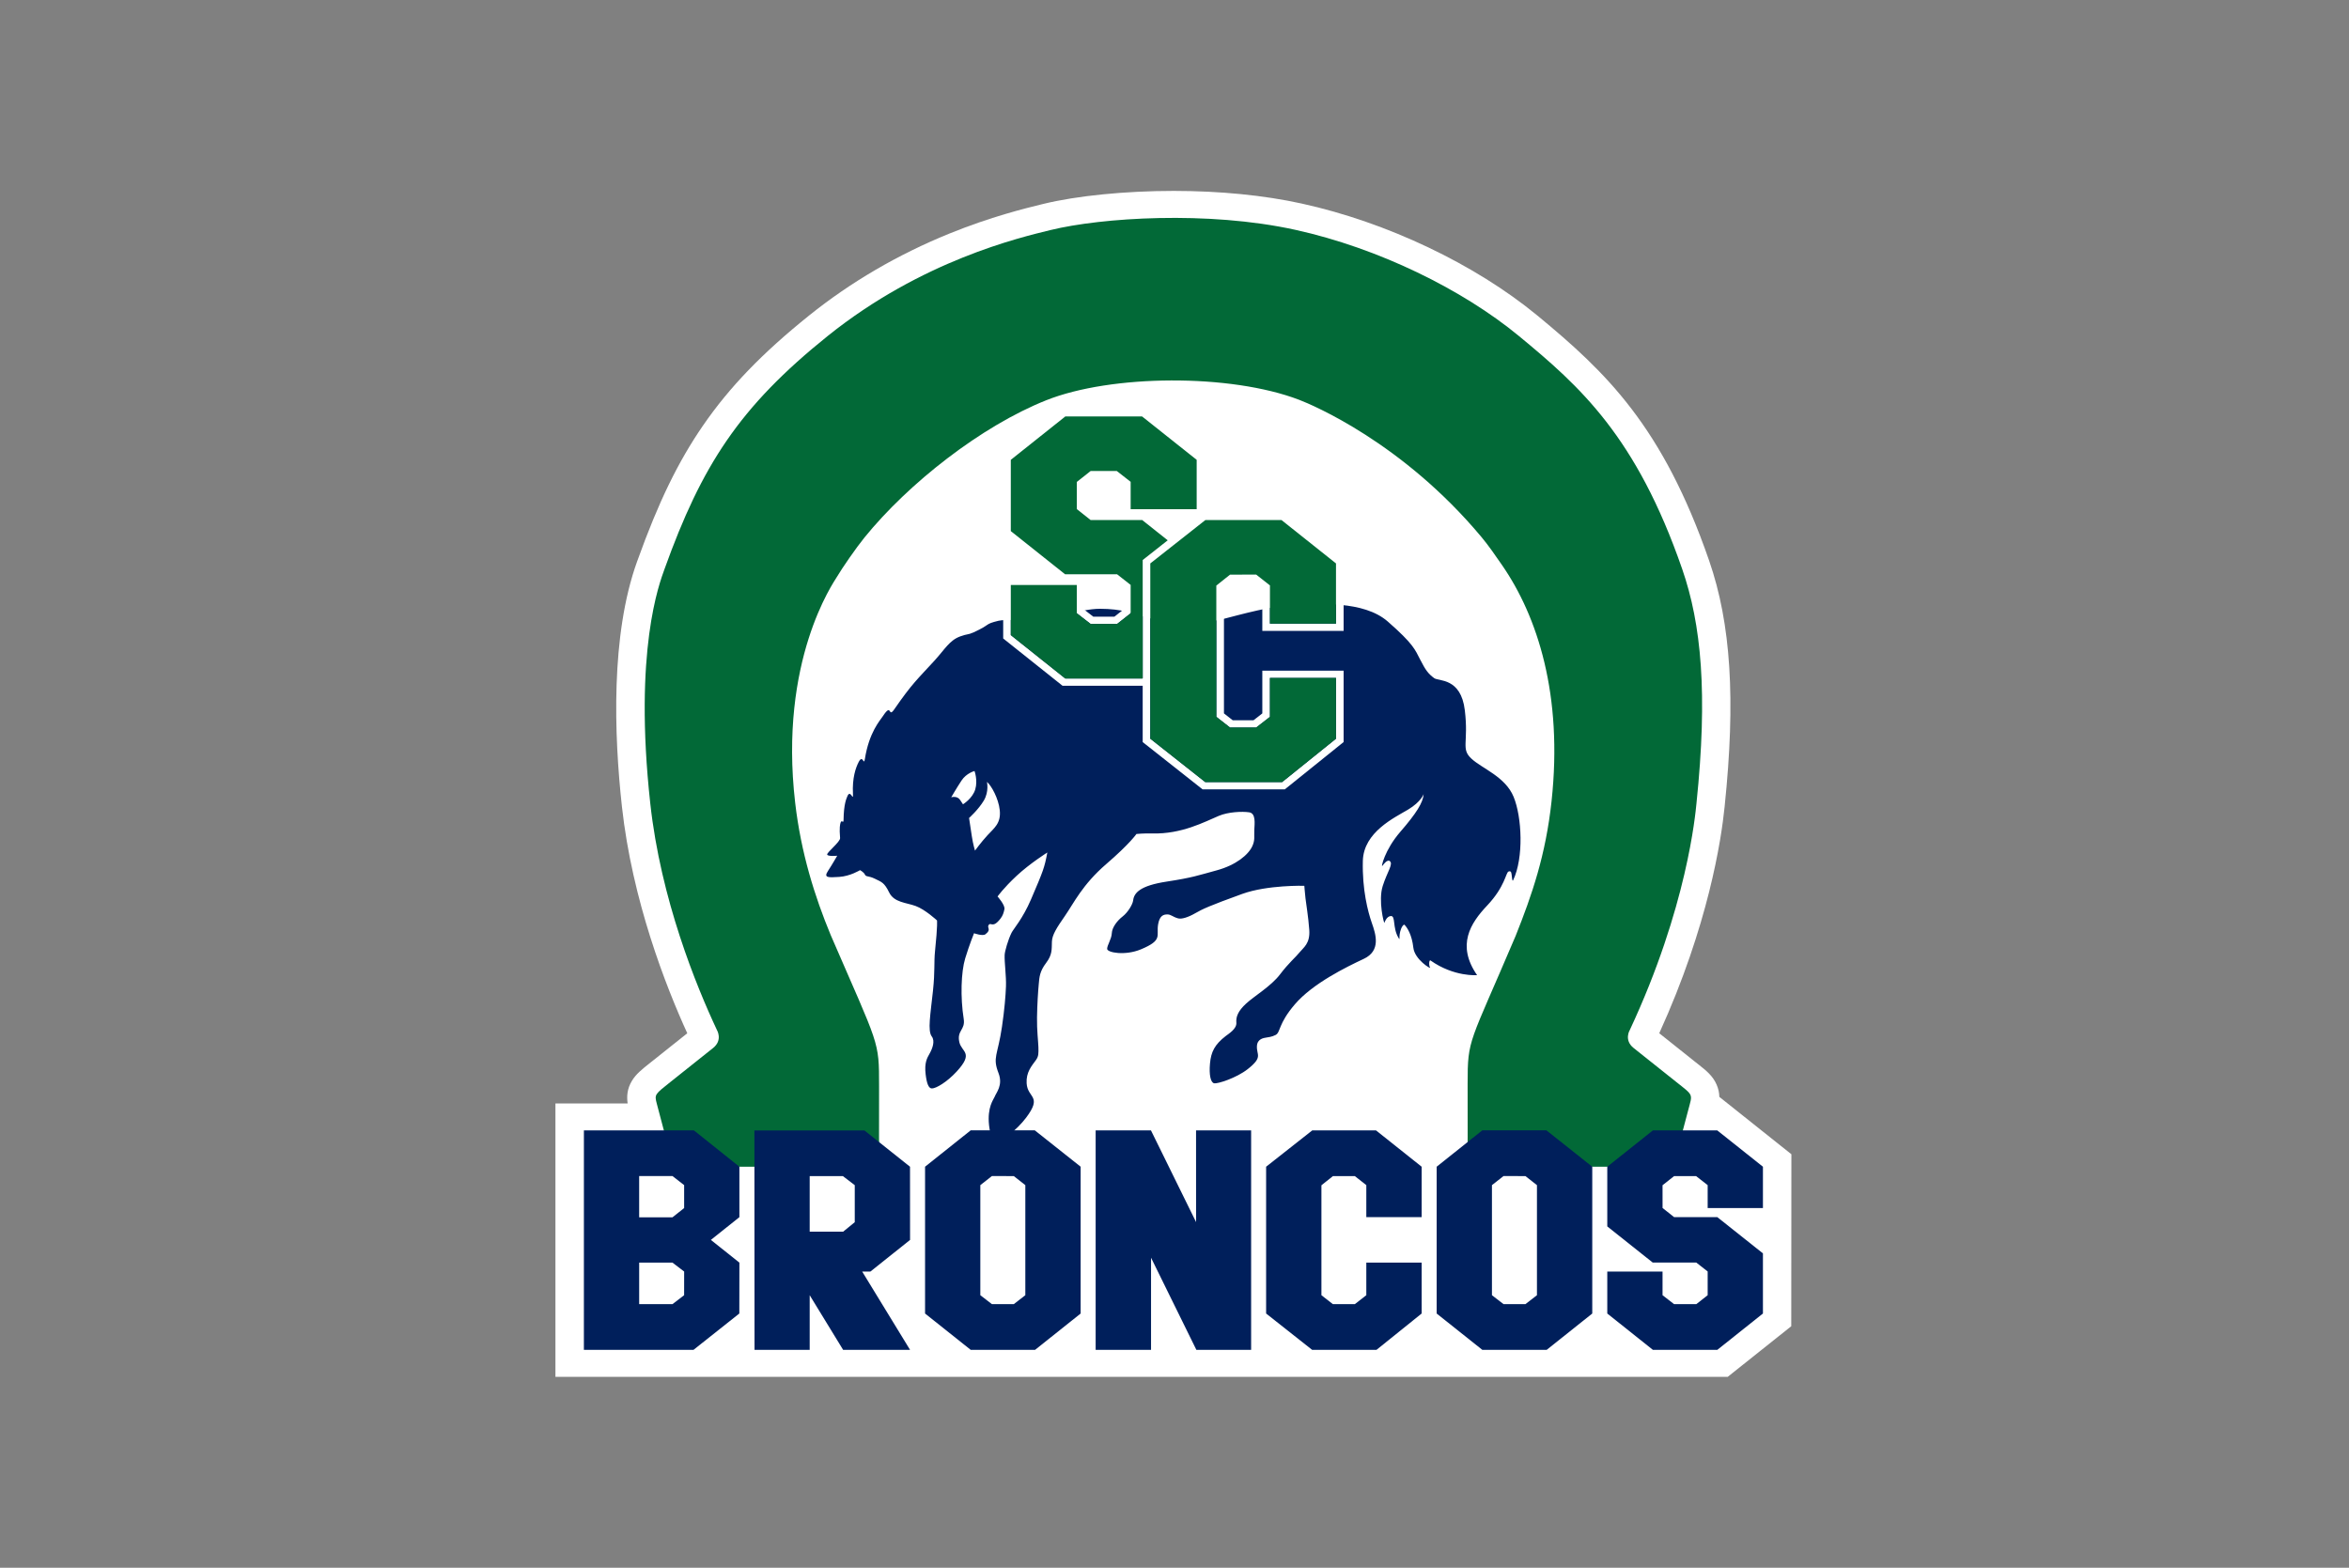 <svg width="406" height="271" viewBox="0 0 406 271" fill="none" xmlns="http://www.w3.org/2000/svg">
<rect x="0" y="0" width="406" height="271" fill="#808080" stroke="none"/>
<g clip-path="url(#clip0_1156_7503)">
<path d="M298.594 190.739L297.169 189.605C297.153 188.912 297.016 188.227 296.705 187.502C296.035 185.955 294.897 185.055 293.448 183.914C293.247 183.756 293.027 183.58 292.781 183.388C291.84 182.638 290.856 181.853 289.851 181.051C288.843 180.25 287.81 179.429 286.784 178.609C295.29 159.941 297.511 145.101 298.076 139.503L298.092 139.339C300.009 120.904 299.18 107.819 295.406 96.913C287.384 73.729 277.636 64.373 265.729 54.553C254.954 45.67 239.732 38.43 225.001 35.19C218.496 33.756 210.842 33 202.867 33V34.363H202.865V33C194.51 33 186.096 33.839 180.358 35.242L180.042 35.319C177.198 36.014 171.277 37.457 164.082 40.381C155.206 43.989 147.068 48.74 139.888 54.503C131.754 61.031 126.086 66.908 121.508 73.559C117.187 79.838 113.799 86.807 110.189 96.864L110.128 97.026C105.513 109.789 106.145 127.093 107.486 139.364C109.268 155.656 115.079 170.482 118.788 178.611L117.743 179.443C116.023 180.814 114.299 182.189 112.793 183.387L112.448 183.661C110.867 184.917 109.914 185.675 109.207 186.857C108.388 188.229 108.311 189.51 108.48 190.739H96V238H298.619L309.599 229.253L309.623 199.526L298.594 190.739Z" fill="white"/>
<path d="M114.854 98.369C121.285 80.467 127.769 70.352 143.075 58.065C159.331 45.017 176.253 41.067 181.599 39.76C190.352 37.621 208.736 36.395 223.907 39.733C238.217 42.884 252.753 50.02 262.52 58.075C273.084 66.786 282.821 75.456 290.751 98.368C294.063 107.932 295.191 119.865 293.216 138.881C293.028 140.689 291.625 156.8 281.69 178.058C281.69 178.058 280.631 179.783 282.356 181.16C284.818 183.123 287.356 185.141 289.637 186.959C292.79 189.473 292.555 188.975 291.764 191.998C291.372 193.486 290.971 194.999 290.166 198.035C289.905 199.017 289.289 201.678 286.974 201.678H256.628C253.361 201.678 253.67 199.124 253.67 196.484C253.67 195.016 253.663 192.886 253.663 187.332C253.663 179.414 253.924 180.7 261.959 161.783C264.8 154.674 267.164 147.794 268.17 138.496C270.15 120.168 265.761 106.561 259.591 97.654C258.443 95.997 257.32 94.352 256.061 92.841C242.406 76.484 226.757 69.962 224.571 69.123C212.673 64.554 192.06 64.718 180.832 69.188C169.582 73.669 156.988 83.567 149.396 92.939C147.974 94.695 145.542 98.209 144.66 99.709C144.065 100.715 134.589 114.19 137.437 138.767C138.445 147.456 140.825 154.997 143.586 161.652C151.968 181.044 151.939 179.732 151.939 187.798C151.939 193.31 151.933 195.015 151.933 196.482C151.933 199.122 152.244 201.676 148.979 201.676H118.655C116.299 201.676 115.688 198.989 115.45 198.083C114.82 195.694 113.847 192.032 113.521 190.785C113.094 189.158 113.169 189.188 115.967 186.958C118.16 185.213 120.822 183.091 123.25 181.158C124.966 179.789 123.917 178.056 123.917 178.056C120.359 170.479 114.201 155.45 112.392 138.88C109.496 112.432 113.977 100.807 114.854 98.369Z" fill="#026937"/>
<path d="M170.678 144.382C169.534 145.628 168.518 147.038 168.518 147.038C168.518 147.038 168.18 145.95 167.968 144.541C167.754 143.134 167.492 141.398 167.492 141.398C167.492 141.398 169.11 139.954 170.044 138.384C170.977 136.817 170.583 135.158 170.583 135.158C171.347 135.791 172.578 138.009 172.797 140.038C173.043 142.325 171.824 143.134 170.678 144.382ZM166.443 139.031L165.934 138.267C165.427 137.502 164.407 137.823 164.407 137.823C164.407 137.823 165.34 136.215 166.188 134.926C167.034 133.639 168.434 133.278 168.434 133.278C168.434 133.278 169.027 134.888 168.562 136.455C168.095 138.025 166.443 139.031 166.443 139.031ZM261.613 137.742C260.173 134.243 256.191 132.874 254.324 131.145C252.458 129.415 253.86 128.451 253.179 122.776C252.502 117.104 248.648 117.792 247.884 117.224C246.825 116.439 246.386 115.817 245.456 114.004C244.568 112.277 244.291 111.317 239.875 107.448C235.662 103.752 227.8 104.429 223.862 104.55C219.919 104.671 214.537 106.2 211.233 107.045C207.928 107.889 201.268 107.699 197.716 106.602C195.953 106.06 193.86 105.234 190.13 105.234C186.401 105.234 181.9 107.32 179.785 107.32C177.665 107.32 173.825 107.001 172.576 107.307C170.051 107.924 171.356 107.904 168.302 109.295C167.237 109.782 167.282 109.524 165.956 110.01C164.106 110.691 163.319 112.22 161.499 114.215C158.627 117.362 157.664 118.117 154.554 122.629C153.477 124.191 154.181 121.401 152.634 123.742C152.092 124.566 150.207 126.585 149.481 131.224C149.29 132.443 149.139 130.336 148.427 131.692C147.896 132.705 147.281 134.498 147.425 137.231C147.506 138.735 146.983 136.254 146.436 137.701C146.298 138.063 145.84 138.946 145.8 141.712C145.79 142.486 145.505 141.614 145.302 142.162C145.201 142.441 145.042 143.087 145.201 144.868C145.258 145.51 142.883 147.36 142.97 147.721C143.053 148.083 144.704 147.923 144.704 147.923C144.704 147.923 143.857 149.413 143.093 150.58C142.332 151.745 143.137 151.706 145.045 151.584C146.95 151.462 148.646 150.417 148.646 150.417C148.646 150.417 149.282 150.739 149.493 151.181C149.706 151.623 150.087 151.343 151.229 151.906C152.374 152.468 152.841 152.548 153.689 154.28C154.538 156.01 156.613 156.01 158.266 156.614C159.917 157.216 161.951 159.107 161.951 159.107C161.951 159.107 162.087 159.787 161.612 164.376C161.401 166.421 161.624 167.805 161.254 171.278C160.817 175.353 160.305 178.185 161.048 179.163C161.644 179.95 161.171 181.243 160.663 182.139C160.233 182.894 159.749 183.728 159.986 185.696C160.177 187.315 160.504 188.15 161.071 188.15C161.787 188.15 163.652 187.068 165.349 185.229C168.377 181.941 166.21 181.897 165.813 180.154C165.348 178.094 166.877 178.065 166.567 176.126C165.975 172.411 166.106 168.039 166.825 165.666C167.547 163.293 168.352 161.321 168.352 161.321C168.352 161.321 169.841 161.862 170.316 161.5C171.436 160.652 170.511 160.397 170.893 159.874C171.275 159.351 171.57 160.557 172.927 158.788C173.33 158.261 173.471 157.808 173.605 157.163C173.752 156.458 172.419 154.967 172.419 154.967C172.419 154.967 173.436 153.517 175.723 151.384C178.013 149.252 181.02 147.363 181.02 147.363C180.52 150.006 180.347 150.462 178.195 155.48C176.757 158.823 175.157 160.591 174.839 161.23C174.229 162.453 173.669 164.445 173.643 165.056C173.586 166.346 173.94 168.747 173.871 170.526C173.81 172.124 173.618 174.51 173.18 177.492C172.449 182.479 171.511 182.73 172.581 185.493C173.399 187.609 172.181 188.868 171.895 189.632C171.742 190.036 170.606 191.37 170.946 194.505C171.175 196.608 171.716 197.13 172.353 197.291C172.988 197.453 175.736 195.35 177.352 193.204C180.235 189.368 177.596 189.888 177.442 187.247C177.333 185.36 178.302 184.269 179.054 183.239C179.527 182.586 179.502 182.073 179.476 180.987C179.454 180.078 179.201 178.092 179.238 175.863C179.278 173.471 179.411 171.503 179.544 170.04C179.648 168.919 179.696 167.918 180.798 166.469C181.898 165.019 181.765 164.138 181.812 162.771C181.853 161.616 182.601 160.425 184.084 158.294C185.566 156.161 187.081 152.915 191.19 149.373C195.3 145.831 196.422 144.162 196.422 144.162C196.422 144.162 197.703 144.031 199.151 144.071C204.229 144.21 208.153 142.084 210.668 141.026C212.288 140.346 214.668 140.233 215.915 140.419C217.092 140.595 216.843 142.375 216.793 143.443C216.738 144.663 216.942 145.195 216.447 146.276C215.762 147.759 213.635 149.539 210.307 150.445C207.042 151.332 206.161 151.701 201.635 152.396C197.079 153.092 196.006 154.325 195.852 155.649C195.771 156.331 194.962 157.701 194.028 158.426C193.095 159.15 192.206 160.317 192.163 161.322C192.121 162.328 191.358 163.375 191.358 164.02C191.358 164.662 194.448 165.251 197.206 164.1C201.07 162.486 199.814 161.78 200.172 159.755C200.442 158.234 201.134 158.069 201.77 158.069C202.404 158.069 202.675 158.49 203.626 158.752C204.244 158.921 205.39 158.552 206.586 157.861C207.786 157.168 208.968 156.596 214.706 154.523C219.088 152.94 225.44 153.119 225.44 153.119C225.44 153.119 225.518 154.182 225.641 155.288C225.754 156.328 226.123 158.364 226.293 160.737C226.461 163.112 225.299 163.778 224.621 164.622C223.946 165.467 222.756 166.433 221.231 168.444C219.708 170.455 216.783 172.185 215.385 173.472C213.986 174.759 213.601 175.768 213.691 176.771C213.784 177.834 212.406 178.662 211.85 179.091C209.951 180.56 209.313 181.822 209.133 183.843C208.957 185.803 209.243 187.14 209.861 187.26C210.442 187.376 213.692 186.354 215.664 184.801C218.358 182.679 217.146 182.394 217.249 180.795C217.33 179.547 218.455 179.424 218.84 179.358C219.211 179.292 219.811 179.248 220.475 178.904C221.365 178.44 220.867 177.036 223.811 173.598C226.893 169.998 232.701 167.157 235.712 165.748C238.721 164.339 237.789 161.482 237.109 159.55C236.432 157.619 235.427 153.797 235.553 148.809C235.681 143.822 241.061 141.325 243.352 139.957C245.641 138.59 246.062 137.263 246.062 137.263C245.979 138.711 244.793 140.601 242.036 143.778C239.283 146.96 238.684 149.984 238.909 149.688C239.185 149.331 239.404 149.103 239.489 149.026C239.62 148.906 239.953 148.668 240.182 148.829C240.886 149.323 239.793 150.618 238.989 153.154C238.181 155.689 239.213 159.733 239.283 159.512C239.323 159.389 239.659 158.399 240.385 158.346C241.25 158.283 240.654 160.343 241.708 162.104C242.096 162.752 241.644 161.882 242.17 160.532C242.311 160.167 242.619 159.72 242.762 159.87C243.241 160.368 244.028 161.573 244.282 163.817C244.52 165.892 247.393 167.595 247.18 167.268C246.919 166.87 247.003 165.857 247.248 166.027C251.336 168.91 255.299 168.563 255.299 168.563C251.699 163.372 254.164 159.568 257.038 156.533C260.145 153.246 260.251 150.845 260.733 150.653C261.275 150.436 261.24 151.05 261.31 151.541C261.342 151.758 261.387 152.461 261.533 152.153C263.384 148.268 263.052 141.243 261.613 137.742Z" fill="#001F5B"/>
<path d="M118.247 208.826L116.23 210.426H110.472V203.297L116.23 203.293L118.246 204.86L118.247 208.826ZM118.243 223.89L116.229 225.438H110.474V218.259H116.232L118.249 219.798L118.243 223.89ZM127.797 210.397V201.68L119.931 195.399H100.922L100.918 233.332L119.863 233.338L127.785 227.054L127.798 218.258L122.869 214.332L127.797 210.397Z" fill="#001F5B"/>
<path d="M147.736 211.271L145.727 212.908H139.946V203.3H145.681L147.736 204.87V211.271ZM130.391 195.408L130.413 233.34H139.946V223.89L145.728 233.34H157.296L149.017 219.8H150.44L157.296 214.333L157.287 201.68L149.405 195.408H130.391Z" fill="#001F5B"/>
<path d="M236.153 223.89L234.166 225.438H232.629H231.93H230.375L228.394 223.89V204.89L230.379 203.303L232.153 203.299H232.402H234.166L236.153 204.862V210.396H245.718V201.68L237.827 195.4H226.811L218.836 201.68V227.055L226.795 233.34H237.907L245.718 227.055V218.259H236.153V223.89Z" fill="#001F5B"/>
<path d="M206.73 211.256L198.931 195.4H189.371V233.34H198.946V217.41L206.783 233.34H216.244V195.4H206.725L206.73 211.256Z" fill="#001F5B"/>
<path d="M285.688 195.399L277.801 201.679V211.999L285.655 218.245H293.182L295.152 219.787V223.89L293.188 225.438H289.35L287.353 223.89V219.798H277.801V227.055L285.688 233.34H296.816L304.705 227.055V216.66L296.825 210.399L289.353 210.396L287.356 208.811L287.353 204.881L289.353 203.3H291.137H291.393H293.147L295.152 204.863V208.827H304.705V201.679L296.806 195.399H285.688Z" fill="#001F5B"/>
<path d="M265.646 223.89L263.657 225.431H262.127H261.433H259.866L257.867 223.89V204.863L259.866 203.296H261.648H261.899L263.657 203.302L265.646 204.866V223.89V223.89ZM256.201 195.393L248.312 201.678V227.057L256.201 233.334H267.331L275.205 227.057V201.678L267.283 195.393H256.201V195.393Z" fill="#001F5B"/>
<path d="M177.217 223.89L175.228 225.431H173.698H173.003H171.437L169.439 223.89V204.863L171.437 203.296H173.219H173.472L175.228 203.302L177.217 204.866V223.89V223.89ZM167.772 195.393L159.887 201.678V227.057L167.774 233.334H178.904L186.779 227.057V201.678L178.855 195.393H167.772V195.393Z" fill="#001F5B"/>
<path d="M230.915 107.804H219.498V101.197L217.123 99.329H215.014H214.718L212.599 99.334L210.232 101.226V123.914L212.596 125.759H214.452H215.288H217.123L219.498 123.914V117.189H230.915V127.692L221.59 135.197H208.322L198.818 127.692V97.394L208.339 89.894H221.493L230.915 97.394V107.804V107.804ZM194.106 83.879V88.021V88.65L188.984 88.648L187.434 87.42L187.431 83.896L188.982 82.674H190.635H190.939H192.561L194.106 83.879ZM187.431 105.413V101.122V100.518H192.599L194.106 101.697V105.419L192.605 106.604H188.97L187.431 105.413ZM197.412 117.29H184.127L174.708 109.783V101.122H186.118V106.007L188.503 107.854H193.083L195.425 106.007V101.109L193.075 99.268H184.088L174.705 91.808L174.708 79.489L184.127 71.989H197.401L206.834 79.489V88.022H195.422V83.289L193.031 81.422H190.937H190.633H188.503L186.116 83.311L186.119 88.005L188.505 89.899L197.426 89.9L201.828 93.4L197.979 96.434L197.504 96.808V97.396V117.217L197.412 117.29ZM202.861 92.587L198.683 89.27H206.834H207.071L202.861 92.587ZM231.76 96.436L222.341 88.936L221.972 88.645H221.493H208.339H208.151V88.021V79.487V78.904L207.678 78.53L198.244 71.03L197.877 70.739H197.399H184.126H183.647L183.28 71.032L173.859 78.53L173.391 78.904V79.487V91.806V92.389L173.858 92.763L182.798 99.872H174.707H173.391V101.122V109.783V110.367L173.859 110.74L183.28 118.246L183.645 118.538H184.126H197.411H197.502V127.69V128.276L197.978 128.652L207.481 136.156L207.845 136.445H208.321H221.589H222.07L222.439 136.149L231.766 128.643L232.23 128.269V127.689V117.186V115.936H230.914H219.497H218.178V117.186V123.319L216.653 124.509H215.287H214.451H213.067L211.548 123.32V101.81L213.082 100.583L214.723 100.58H215.014H216.65L218.178 101.785V107.806V109.055H219.497H230.914H232.23V107.806V97.396V96.812L231.76 96.436Z" fill="white"/>
<path d="M221.59 135.197L230.913 127.692V117.191H219.496V123.914L217.125 125.759H215.286H214.449H212.594L210.229 123.914V101.226L212.597 99.334L214.716 99.329H215.013H217.125L219.496 101.196V107.804H230.913V97.394L221.491 89.894H208.337L202.855 94.215L198.816 97.394V116.168V127.692L208.321 135.197H221.59Z" fill="#026937"/>
<path d="M197.504 117.29V117.217V97.394V96.808L197.98 96.431L201.827 93.398L197.424 89.899L188.503 89.897L186.119 88.003L186.116 83.308L188.503 81.421H190.633H190.938H193.031L195.422 83.289V88.021H206.833V79.487L197.398 71.989H184.126L174.707 79.487V91.806L184.086 99.268H193.073L195.422 101.108V106.007L193.081 107.854H188.501L186.116 106.007V101.122H174.707V109.785L184.126 117.29H197.504Z" fill="#026937"/>
</g>
<defs>
<clipPath id="clip0_1156_7503">
<rect width="213.622" height="205" fill="white" transform="translate(96 33)"/>
</clipPath>
</defs>
</svg>
